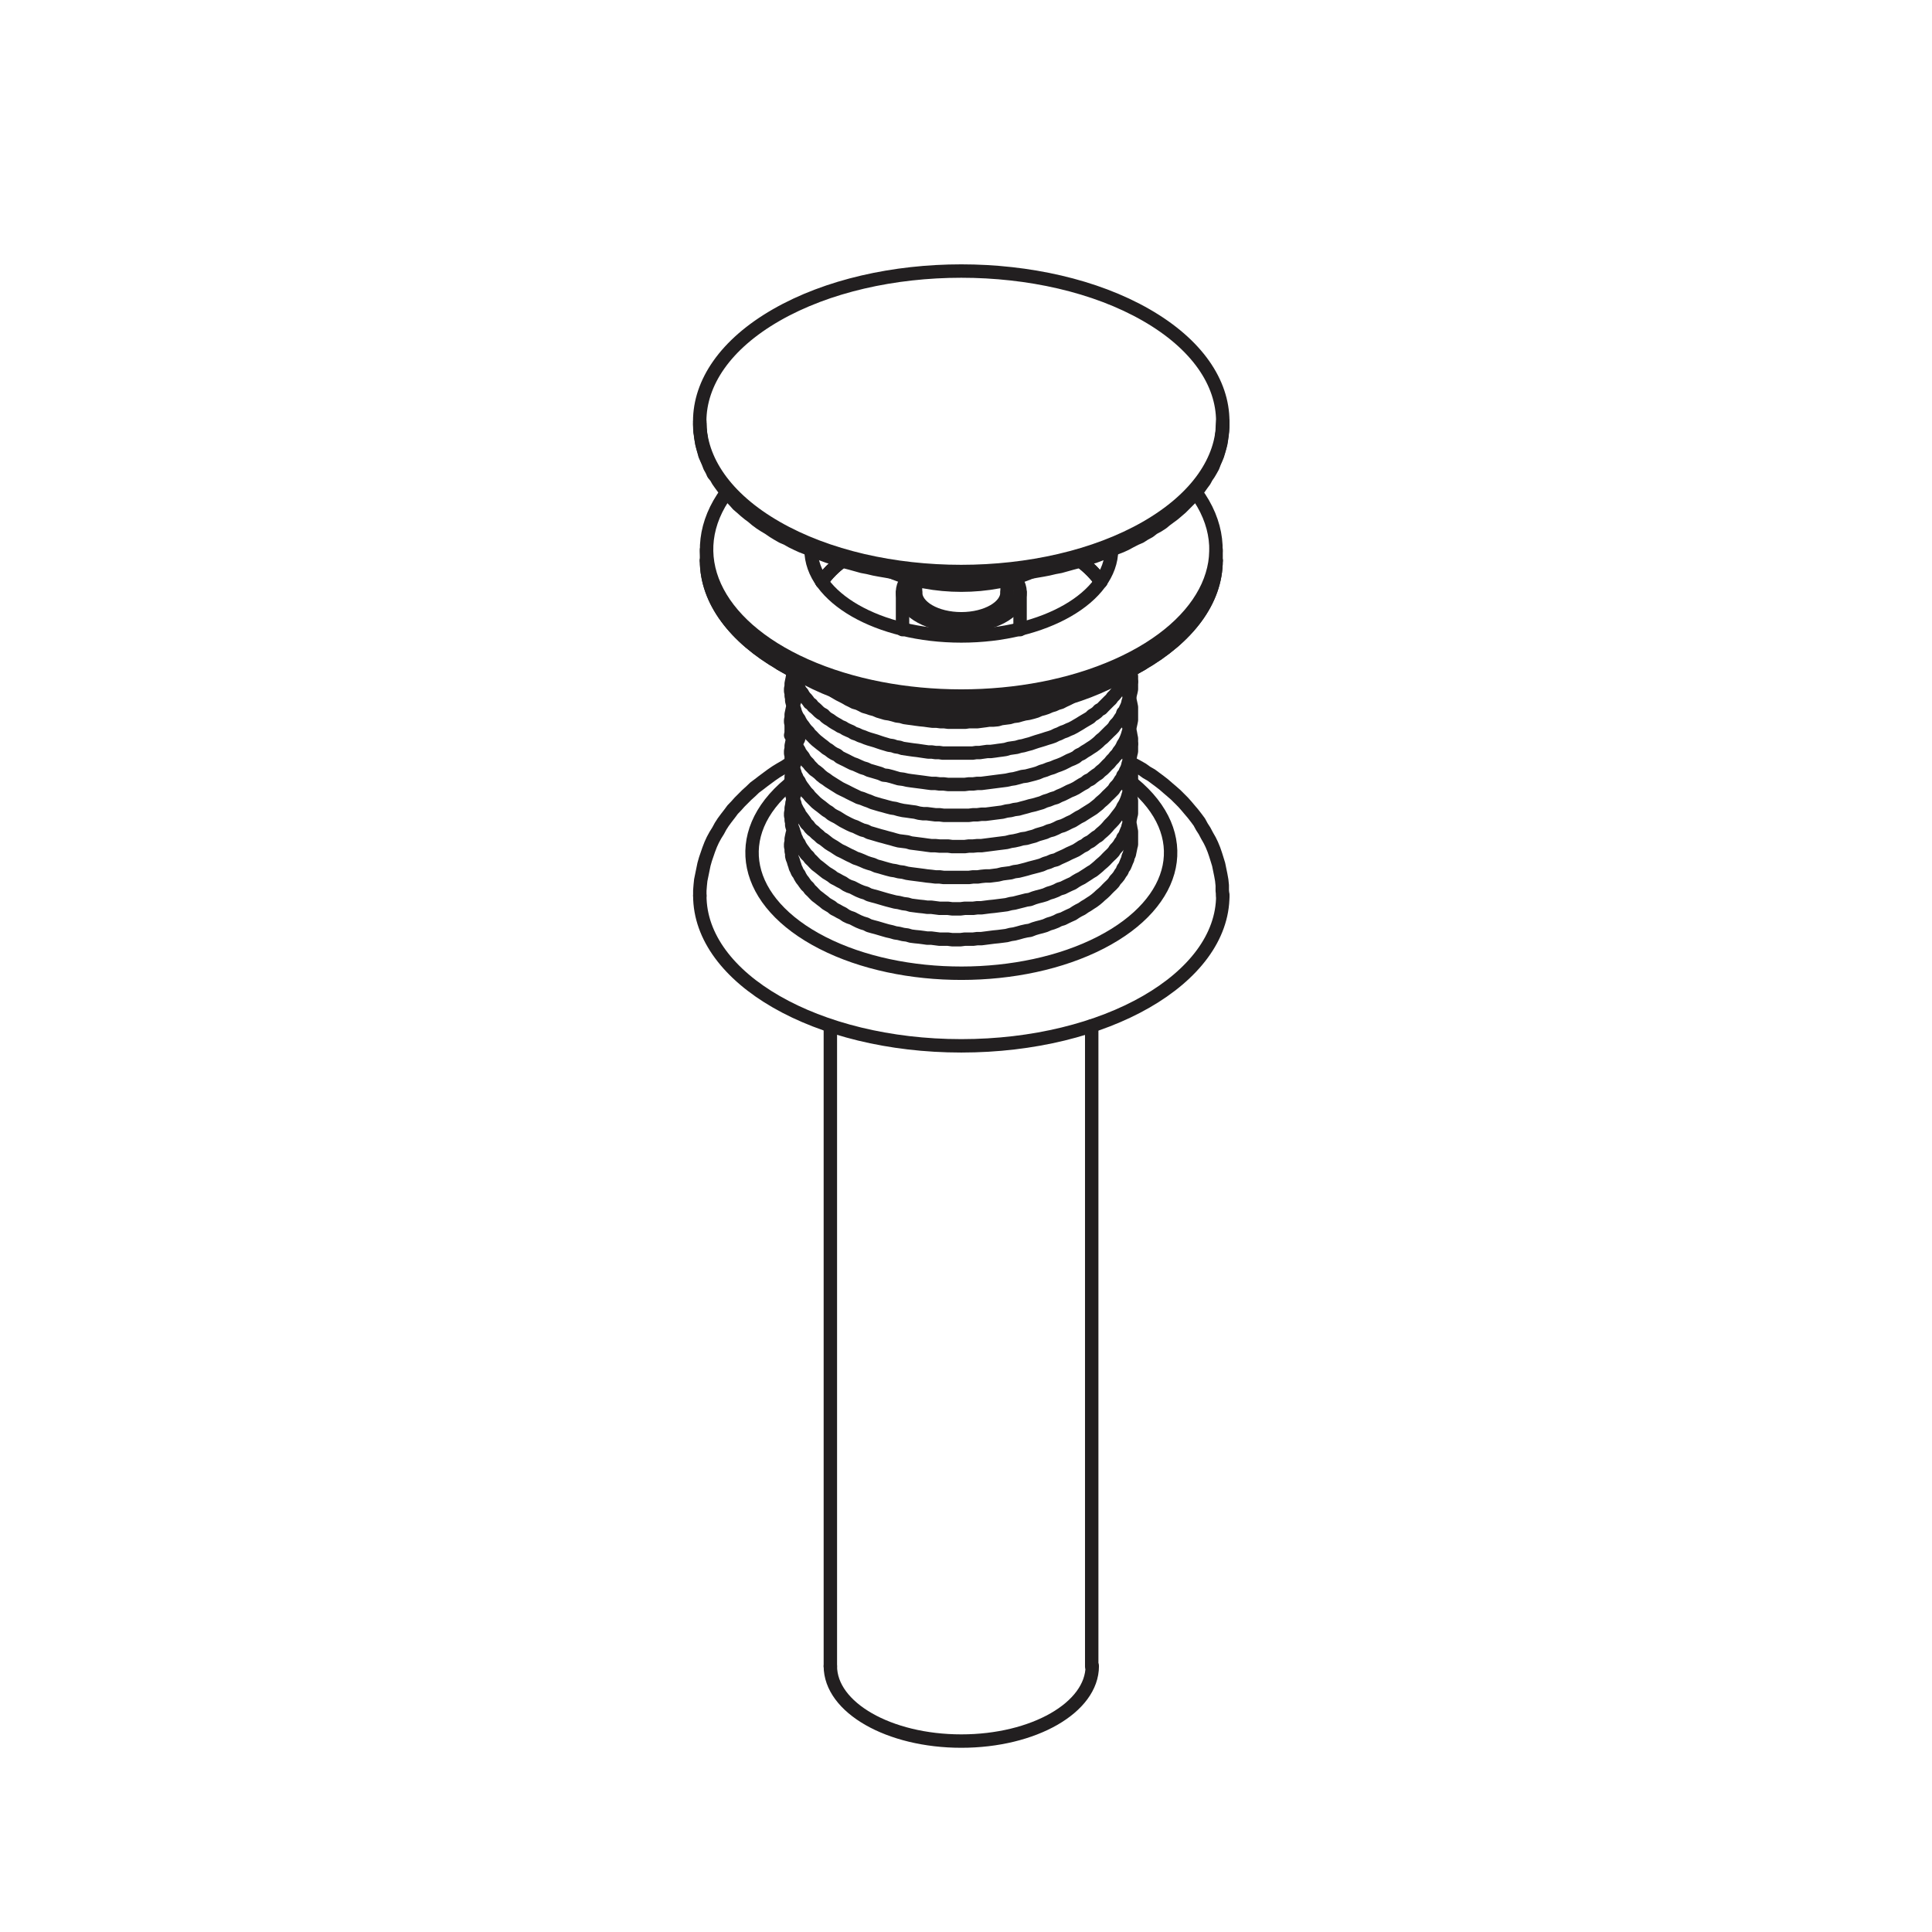 <svg viewBox="0 0 144 144" xmlns="http://www.w3.org/2000/svg" data-name="Layer 1" id="Layer_1">
  <defs>
    <style>
      .cls-1 {
        fill: none;
        stroke: #221f20;
        stroke-linecap: round;
        stroke-linejoin: round;
      }
    </style>
  </defs>
  <path d="M62.79,41.8c-.64.48-1.16,1-1.54,1.56" class="cls-1"></path>
  <path d="M82.05,43.36c-.39-.56-.91-1.08-1.54-1.56" class="cls-1"></path>
  <polyline points="62.16 51.53 62.36 51.65 62.55 51.76 62.79 51.88 63.02 52 63.22 52.12 63.45 52.23 63.68 52.35 63.96 52.43 64.19 52.54 64.42 52.66 64.7 52.74 64.93 52.82 65.2 52.89 65.48 53.01 65.75 53.09 66.02 53.17 66.29 53.21 66.57 53.28 66.84 53.36 67.15 53.4 67.42 53.48 67.7 53.52 68.01 53.56 68.28 53.6 68.59 53.64 68.9 53.67 69.18 53.71 69.49 53.75 69.8 53.75 70.11 53.79 70.38 53.79 70.69 53.83 71.01 53.83 71.32 53.83 71.63 53.83 71.94 53.83 72.21 53.79 72.53 53.79 72.84 53.79 73.15 53.75 73.46 53.71 73.73 53.67 74.04 53.67 74.36 53.64 74.63 53.56 74.94 53.52 75.25 53.48 75.52 53.4 75.84 53.36 76.11 53.28 76.38 53.21 76.65 53.17 76.97 53.09 77.24 53.01 77.51 52.89 77.78 52.82 78.02 52.74 78.29 52.62 78.56 52.54 78.8 52.43 79.07 52.35 79.3 52.23 79.54 52.12 79.77 52" class="cls-1"></polyline>
  <polyline points="59.05 50.01 59.09 50.17 59.13 50.28 59.17 50.44 59.24 50.6 59.28 50.75 59.36 50.91 59.44 51.06 59.52 51.22 59.59 51.38 59.67 51.53 59.79 51.65 59.87 51.8 59.98 51.96 60.1 52.08 60.22 52.23 60.33 52.39 60.49 52.5 60.61 52.66 60.76 52.78 60.88 52.89 61.04 53.05 61.19 53.17 61.39 53.28 61.54 53.44 61.7 53.56 61.89 53.67 62.05 53.79 62.24 53.91 62.44 54.02 62.63 54.14 62.83 54.22 63.02 54.34 63.26 54.45 63.45 54.53 63.64 54.65 63.88 54.73 64.11 54.84 64.35 54.92 64.54 55 64.77 55.08 65.01 55.15 65.28 55.23 65.51 55.31 65.75 55.39 66.02 55.47 66.25 55.54 66.53 55.58 66.76 55.66 67.03 55.7 67.27 55.78 67.54 55.82 67.81 55.86 68.09 55.9 68.36 55.93 68.63 55.97 68.9 56.01 69.18 56.05 69.45 56.05 69.72 56.09 69.99 56.09 70.27 56.13 70.54 56.13 70.81 56.13 71.08 56.13 71.36 56.13 71.67 56.13 71.94 56.13 72.21 56.13 72.49 56.13 72.76 56.09 73.03 56.09 73.3 56.05 73.58 56.01 73.85 56.01 74.16 55.97 74.43 55.93 74.67 55.9 74.94 55.86 75.21 55.78 75.48 55.74 75.76 55.7 76.03 55.62 76.26 55.58 76.54 55.5 76.81 55.43 77.04 55.35 77.28 55.27 77.55 55.19 77.78 55.12 78.02 55.04 78.29 54.96 78.52 54.88 78.76 54.76 78.95 54.69 79.19 54.57 79.42 54.49 79.65 54.38 79.85 54.3 80.08 54.18 80.28 54.06 80.47 53.95 80.66 53.83 80.86 53.71 81.05 53.6 81.25 53.48 81.41 53.32 81.6 53.21 81.76 53.09 81.91 52.93 82.11 52.82 82.26 52.66 82.38 52.54 82.53 52.39 82.69 52.23 82.81 52.12 82.92 51.96 83.08 51.8 83.2 51.65 83.31 51.49 83.39 51.38 83.51 51.22 83.63 51.06 83.7 50.91 83.78 50.75 83.86 50.6 83.94 50.4 84.01 50.24 84.05 50.09" class="cls-1"></polyline>
  <polyline points="84.33 50.79 84.33 50.6 84.33 50.4 84.29 50.21 84.25 49.97" class="cls-1"></polyline>
  <polyline points="59.17 50.09 59.09 50.32 59.05 50.56 59.01 50.75 58.97 50.95 58.97 51.14 58.93 51.34 58.93 51.53 58.97 51.69 58.97 51.88 59.01 52.04 59.01 52.23 59.05 52.39 59.13 52.58 59.17 52.74 59.24 52.93 59.28 53.09 59.36 53.28 59.44 53.44 59.56 53.6 59.63 53.75 59.75 53.95 59.87 54.1 59.98 54.26 60.1 54.41 60.26 54.57 60.37 54.73 60.53 54.88 60.68 55.04 60.84 55.19 61.04 55.35 61.19 55.47 61.39 55.62 61.58 55.78 61.78 55.9 61.97 56.05 62.16 56.17 62.4 56.28 62.59 56.44 62.83 56.56 63.06 56.67 63.29 56.79 63.53 56.91 63.76 56.99 64 57.1 64.27 57.22 64.54 57.3 64.77 57.41 65.05 57.49 65.32 57.57 65.59 57.65 65.86 57.77 66.14 57.8 66.45 57.88 66.72 57.96 66.99 58.04 67.31 58.08 67.62 58.15 67.89 58.19 68.2 58.23 68.51 58.27 68.82 58.31 69.1 58.35 69.41 58.39 69.72 58.39 70.03 58.43 70.34 58.43 70.66 58.47 70.97 58.47 71.28 58.47 71.59 58.47 71.9 58.47 72.21 58.43 72.53 58.43 72.84 58.39 73.15 58.39 73.46 58.35 73.77 58.31 74.08 58.27 74.39 58.23 74.71 58.19 75.02 58.15 75.33 58.08 75.6 58.04 75.91 57.96 76.19 57.88 76.5 57.84 76.77 57.77 77.08 57.69 77.35 57.61 77.63 57.49 77.9 57.41 78.17 57.3 78.44 57.22 78.72 57.1 78.95 57.02 79.22 56.91 79.46 56.79 79.69 56.67 79.96 56.56 80.2 56.44 80.39 56.28 80.63 56.17 80.86 56.01 81.05 55.9 81.29 55.74 81.48 55.62 81.68 55.47 81.87 55.31 82.03 55.15 82.22 55 82.38 54.84 82.53 54.69 82.69 54.53 82.85 54.38 83 54.22 83.12 54.02 83.27 53.87 83.39 53.71 83.51 53.52 83.63 53.36 83.7 53.17 83.82 53.01 83.9 52.82 83.98 52.66 84.05 52.47 84.09 52.27 84.17 52.12 84.21 51.92 84.25 51.73 84.29 51.57 84.33 51.38 84.33 51.18 84.33 50.98 84.33 50.83" class="cls-1"></polyline>
  <polyline points="59.24 52.23 59.17 52.39 59.13 52.54 59.09 52.7 59.05 52.86 59.01 53.05 58.97 53.24 58.97 53.48 58.93 53.67 58.93 53.83 58.97 54.02 58.97 54.18 59.01 54.38 59.01 54.53 59.05 54.73 59.13 54.88 59.17 55.08 59.24 55.23 59.28 55.43 59.36 55.58 59.44 55.74 59.56 55.93 59.63 56.09 59.75 56.25 59.87 56.4 59.98 56.6 60.1 56.75 60.26 56.91 60.37 57.06 60.53 57.22 60.68 57.38 60.84 57.49 61.04 57.65 61.19 57.8 61.39 57.96 61.58 58.08 61.78 58.23 61.97 58.35 62.16 58.47 62.4 58.62 62.59 58.74 62.83 58.86 63.06 58.97 63.29 59.09 63.53 59.21 63.76 59.32 64 59.44 64.27 59.52 64.54 59.63 64.77 59.71 65.05 59.83 65.32 59.91 65.59 59.99 65.86 60.06 66.14 60.14 66.45 60.22 66.72 60.26 66.99 60.34 67.31 60.41 67.62 60.45 67.89 60.49 68.2 60.53 68.51 60.61 68.82 60.65 69.1 60.65 69.41 60.69 69.72 60.73 70.03 60.73 70.34 60.77 70.66 60.77 70.97 60.77 71.28 60.77 71.59 60.77 71.9 60.77 72.21 60.77 72.53 60.73 72.84 60.73 73.15 60.69 73.46 60.69 73.77 60.65 74.08 60.61 74.39 60.57 74.71 60.53 75.02 60.45 75.33 60.41 75.6 60.34 75.91 60.3 76.19 60.22 76.5 60.14 76.77 60.06 77.08 59.99 77.35 59.91 77.63 59.83 77.9 59.71 78.17 59.63 78.44 59.52 78.72 59.44 78.95 59.32 79.22 59.21 79.46 59.09 79.69 58.97 79.96 58.86 80.2 58.74 80.39 58.62 80.63 58.47 80.86 58.35 81.05 58.19 81.29 58.08 81.48 57.92 81.68 57.77 81.87 57.65 82.03 57.49 82.22 57.34 82.38 57.18 82.53 57.02 82.69 56.87 82.85 56.67 83 56.52 83.12 56.36 83.27 56.21 83.39 56.01 83.51 55.86 83.63 55.66 83.7 55.5 83.82 55.31 83.9 55.15 83.98 54.96 84.05 54.76 84.09 54.61 84.17 54.41 84.21 54.22 84.25 54.06 84.29 53.87 84.33 53.67 84.33 53.52 84.33 53.32 84.33 53.13 84.33 52.93 84.33 52.7 84.29 52.5 84.25 52.31 84.21 52.15 84.17 51.96 84.13 51.8 84.09 51.65" class="cls-1"></polyline>
  <polyline points="84.25 53.44 84.21 53.28 84.17 53.13 84.13 52.97 84.09 52.82" class="cls-1"></polyline>
  <polyline points="59.24 53.4 59.17 53.56 59.13 53.71 59.09 53.87 59.05 54.02 59.01 54.22 58.97 54.41 58.97 54.61 58.93 54.8" class="cls-1"></polyline>
  <polyline points="84.05 53.95 83.94 53.67 83.82 53.36 83.7 53.13" class="cls-1"></polyline>
  <polyline points="84.33 55.43 84.33 55.23 84.33 55.04 84.29 54.84 84.25 54.61 84.21 54.45 84.17 54.3 84.13 54.14 84.09 53.99" class="cls-1"></polyline>
  <polyline points="59.52 53.95 59.44 54.06 59.36 54.22 59.32 54.38 59.24 54.53 59.17 54.69 59.13 54.84 59.09 55 59.05 55.19 59.01 55.39 58.97 55.58 58.97 55.78 58.93 55.97 58.93 56.17 58.97 56.32 58.97 56.52 59.01 56.67 59.01 56.87 59.05 57.02 59.13 57.22 59.17 57.38 59.24 57.57 59.28 57.73 59.36 57.88 59.44 58.08 59.56 58.23 59.63 58.39 59.75 58.58 59.87 58.74 59.98 58.89 60.1 59.05 60.26 59.21 60.37 59.36 60.53 59.52 60.68 59.67 60.84 59.83 61.04 59.99 61.19 60.1 61.39 60.26 61.58 60.41 61.78 60.53 61.97 60.69 62.16 60.8 62.4 60.92 62.59 61.04 62.83 61.19 63.06 61.31 63.29 61.43 63.53 61.54 63.76 61.62 64 61.74 64.27 61.86 64.54 61.93 64.77 62.05 65.05 62.13 65.32 62.21 65.59 62.29 65.86 62.36 66.14 62.44 66.45 62.52 66.72 62.6 66.99 62.67 67.31 62.71 67.62 62.75 67.89 62.83 68.2 62.87 68.51 62.91 68.82 62.95 69.1 62.99 69.41 63.03 69.72 63.03 70.03 63.06 70.34 63.06 70.66 63.06 70.97 63.1 71.28 63.1 71.59 63.1 71.9 63.1 72.21 63.06 72.53 63.06 72.84 63.03 73.15 63.03 73.46 62.99 73.77 62.95 74.08 62.91 74.39 62.87 74.71 62.83 75.02 62.79 75.33 62.71 75.6 62.67 75.91 62.6 76.19 62.52 76.5 62.48 76.77 62.4 77.08 62.32 77.35 62.21 77.63 62.13 77.9 62.05 78.17 61.93 78.44 61.86 78.72 61.74 78.95 61.62 79.22 61.54 79.46 61.43 79.69 61.31 79.96 61.19 80.2 61.04 80.39 60.92 80.63 60.8 80.86 60.65 81.05 60.53 81.29 60.38 81.48 60.26 81.68 60.1 81.87 59.95 82.03 59.79 82.22 59.63 82.38 59.48 82.53 59.32 82.69 59.17 82.85 59.01 83 58.86 83.12 58.66 83.27 58.51 83.39 58.35 83.51 58.15 83.63 58 83.7 57.8 83.82 57.65 83.9 57.45 83.98 57.3 84.05 57.1 84.09 56.91 84.17 56.75 84.21 56.56 84.25 56.36 84.29 56.17 84.33 56.01 84.33 55.82 84.33 55.62 84.33 55.47" class="cls-1"></polyline>
  <polyline points="59.52 55.08 59.44 55.23 59.36 55.39 59.32 55.54 59.24 55.7 59.17 55.86 59.13 56.01 59.09 56.17 59.05 56.32" class="cls-1"></polyline>
  <polyline points="58.93 58.31 58.93 58.47 58.97 58.66 58.97 58.82 59.01 59.01 59.01 59.17 59.05 59.36 59.13 59.52 59.17 59.71 59.24 59.87 59.28 60.06 59.36 60.22 59.44 60.38 59.56 60.57 59.63 60.73 59.75 60.88 59.87 61.04 59.98 61.19 60.1 61.39 60.26 61.54 60.37 61.7 60.53 61.86 60.68 61.97 60.84 62.13 61.04 62.29 61.19 62.44 61.39 62.56 61.58 62.71 61.78 62.87 61.97 62.99 62.16 63.1 62.4 63.26 62.59 63.38 62.83 63.49 63.06 63.61 63.29 63.73 63.53 63.84 63.76 63.96 64 64.04 64.27 64.15 64.54 64.27 64.77 64.35 65.05 64.43 65.32 64.55 65.59 64.62 65.86 64.7 66.14 64.78 66.45 64.86 66.72 64.9 66.99 64.97 67.31 65.01 67.62 65.09 67.89 65.13 68.2 65.17 68.51 65.21 68.82 65.25 69.1 65.29 69.41 65.32 69.72 65.36 70.03 65.36 70.34 65.4 70.66 65.4 70.97 65.4 71.28 65.4 71.59 65.4 71.9 65.4 72.21 65.4 72.53 65.36 72.88 65.36 73.15 65.32 73.46 65.29 73.77 65.29 74.08 65.25 74.39 65.21 74.71 65.13 75.02 65.09 75.33 65.05 75.6 64.97 75.91 64.93 76.19 64.86 76.5 64.78 76.77 64.7 77.08 64.62 77.35 64.55 77.63 64.47 77.9 64.35 78.17 64.27 78.44 64.15 78.72 64.08 78.95 63.96 79.22 63.84 79.46 63.73 79.69 63.61 79.96 63.49 80.2 63.38 80.39 63.26 80.63 63.1 80.86 62.99 81.05 62.83 81.29 62.71 81.48 62.56 81.68 62.4 81.87 62.29 82.03 62.13 82.22 61.97 82.38 61.82 82.53 61.66 82.69 61.47 82.85 61.31 83 61.15 83.12 61 83.27 60.8 83.39 60.65 83.51 60.49 83.63 60.3 83.7 60.14 83.82 59.95 83.9 59.79 83.98 59.6 84.05 59.4 84.09 59.25 84.17 59.05 84.21 58.86 84.25 58.7 84.29 58.51 84.33 58.31 84.33 58.12 84.33 57.96 84.33 57.77 84.33 57.57 84.33 57.34 84.29 57.14 84.25 56.95 84.21 56.79 84.17 56.6 84.13 56.44 84.09 56.28" class="cls-1"></polyline>
  <polyline points="59.24 56.87 59.17 57.02 59.13 57.18 59.09 57.34 59.05 57.49 59.01 57.69 58.97 57.88 58.97 58.08 58.93 58.27" class="cls-1"></polyline>
  <polyline points="84.25 58.08 84.21 57.92 84.17 57.77 84.13 57.61 84.09 57.45" class="cls-1"></polyline>
  <polyline points="84.33 58.89 84.33 58.7 84.33 58.51 84.29 58.31 84.25 58.12" class="cls-1"></polyline>
  <polyline points="59.05 59.83 59.01 60.03 58.97 60.22 58.97 60.41 58.93 60.61 58.93 60.8 58.97 60.96 58.97 61.15 59.01 61.31 59.01 61.51 59.05 61.66 59.13 61.86 59.17 62.01 59.24 62.21 59.28 62.36 59.36 62.52 59.44 62.71 59.56 62.87 59.63 63.03 59.75 63.22 59.87 63.38 59.98 63.53 60.1 63.69 60.26 63.84 60.37 64 60.53 64.15 60.68 64.31 60.84 64.47 61.04 64.62 61.19 64.74 61.39 64.9 61.58 65.05 61.78 65.17 61.97 65.29 62.16 65.44 62.4 65.56 62.59 65.67 62.83 65.79 63.06 65.95 63.29 66.06 63.53 66.14 63.76 66.26 64 66.38 64.27 66.49 64.54 66.57 64.77 66.69 65.05 66.77 65.32 66.84 65.59 66.92 65.86 67 66.14 67.08 66.45 67.16 66.72 67.23 66.99 67.27 67.31 67.35 67.62 67.39 67.89 67.47 68.2 67.51 68.51 67.55 68.82 67.58 69.1 67.62 69.41 67.62 69.72 67.66 70.03 67.7 70.34 67.7 70.66 67.7 70.97 67.74 71.28 67.74 71.59 67.74 71.9 67.7 72.21 67.7 72.53 67.7 72.84 67.66 73.15 67.66 73.46 67.62 73.77 67.58 74.08 67.55 74.39 67.51 74.71 67.47 75.02 67.43 75.33 67.35 75.6 67.31 75.91 67.23 76.19 67.16 76.5 67.08 76.77 67.04 77.08 66.92 77.35 66.84 77.63 66.77 77.9 66.69 78.17 66.57 78.44 66.49 78.72 66.38 78.95 66.26 79.22 66.18 79.46 66.06 79.69 65.95 79.96 65.83 80.2 65.67 80.39 65.56 80.63 65.44 80.86 65.29 81.05 65.17 81.29 65.01 81.48 64.9 81.68 64.74 81.87 64.58 82.03 64.43 82.22 64.27 82.38 64.12 82.53 63.96 82.69 63.8 82.85 63.65 83 63.49 83.12 63.3 83.27 63.14 83.39 62.99 83.51 62.79 83.63 62.64 83.7 62.44 83.82 62.29 83.9 62.09 83.98 61.89 84.05 61.74 84.09 61.54 84.17 61.39 84.21 61.19 84.25 61 84.29 60.8 84.33 60.65 84.33 60.45 84.33 60.26 84.33 60.06 84.33 59.87 84.33 59.67 84.29 59.48 84.25 59.25 84.21 59.09 84.17 58.93 84.13 58.78 84.09 58.62" class="cls-1"></polyline>
  <polyline points="59.05 62.13 59.01 62.32 58.97 62.52 58.97 62.71 58.93 62.91 58.93 63.1 58.97 63.26 58.97 63.45 59.01 63.61 59.01 63.8 59.05 63.96 59.13 64.16 59.17 64.31 59.24 64.51 59.28 64.66 59.36 64.82 59.44 65.01 59.56 65.17 59.63 65.32 59.75 65.52 59.87 65.67 59.98 65.83 60.1 65.99 60.26 66.14 60.37 66.3 60.53 66.45 60.68 66.61 60.84 66.77 61.04 66.92 61.19 67.04 61.39 67.19 61.58 67.35 61.78 67.47 61.97 67.58 62.16 67.74 62.4 67.86 62.59 67.97 62.83 68.09 63.06 68.25 63.29 68.36 63.53 68.44 63.76 68.56 64 68.68 64.27 68.79 64.54 68.87 64.77 68.99 65.05 69.07 65.32 69.14 65.59 69.22 65.86 69.3 66.14 69.38 66.45 69.45 66.72 69.53 66.99 69.57 67.31 69.65 67.62 69.69 67.89 69.77 68.2 69.81 68.51 69.84 68.82 69.88 69.1 69.92 69.41 69.92 69.72 69.96 70.03 70 70.34 70 70.66 70 70.97 70.04 71.28 70.04 71.59 70.04 71.9 70 72.21 70 72.53 70 72.84 69.96 73.15 69.96 73.46 69.92 73.77 69.88 74.08 69.84 74.39 69.81 74.71 69.77 75.02 69.73 75.33 69.65 75.6 69.61 75.91 69.53 76.19 69.45 76.5 69.38 76.77 69.34 77.08 69.22 77.35 69.14 77.63 69.07 77.9 68.99 78.17 68.87 78.44 68.79 78.72 68.68 78.95 68.56 79.22 68.48 79.46 68.36 79.69 68.25 79.96 68.13 80.2 67.97 80.39 67.86 80.63 67.74 80.86 67.58 81.05 67.47 81.29 67.31 81.48 67.19 81.68 67.04 81.87 66.88 82.03 66.73 82.22 66.57 82.38 66.42 82.53 66.26 82.69 66.1 82.85 65.95 83 65.79 83.12 65.6 83.27 65.44 83.39 65.29 83.51 65.09 83.63 64.93 83.7 64.74 83.82 64.58 83.9 64.39 83.98 64.19 84.05 64.04 84.09 63.84 84.17 63.69 84.21 63.49 84.25 63.3 84.29 63.1 84.33 62.95 84.33 62.75 84.33 62.56 84.33 62.36 84.33 62.17 84.33 61.97 84.29 61.78 84.25 61.54 84.21 61.39 84.17 61.23 84.13 61.08 84.09 60.92" class="cls-1"></polyline>
  <polyline points="59.52 58.58 59.44 58.7 59.36 58.86 59.32 59.01 59.24 59.17 59.17 59.32 59.13 59.48 59.09 59.63 59.05 59.79" class="cls-1"></polyline>
  <line y2="49.47" x2="85.14" y1="50.28" x1="83.74" class="cls-1"></line>
  <line y2="49.47" x2="58.15" y1="50.28" x1="59.56" class="cls-1"></line>
  <path d="M52.66,41.77c0,6.04,8.5,10.93,18.99,10.93s18.99-4.89,18.99-10.93" class="cls-1"></path>
  <path d="M59.55,50.27c3.2,1.85,7.55,2.9,12.09,2.9s8.9-1.04,12.1-2.9" class="cls-1"></path>
  <polyline points="84.44 56.95 84.79 57.14 85.14 57.34 85.46 57.57 85.81 57.77 86.12 58 86.43 58.23 86.74 58.47 87.05 58.74 87.32 58.97 87.64 59.25 87.91 59.52 88.18 59.79 88.42 60.06 88.69 60.38 88.92 60.65 89.16 60.96 89.39 61.27 89.58 61.62 89.78 61.93 89.97 62.29 90.17 62.64 90.32 62.95 90.48 63.34 90.6 63.69 90.71 64.04 90.83 64.43 90.91 64.82 90.99 65.21 91.06 65.6 91.1 65.99 91.1 66.38 91.14 66.77" class="cls-1"></polyline>
  <polyline points="52.16 66.77 52.16 66.38 52.19 65.99 52.23 65.6 52.31 65.21 52.39 64.82 52.47 64.43 52.58 64.04 52.7 63.69 52.82 63.34 52.97 62.95 53.13 62.6 53.32 62.25 53.52 61.93 53.71 61.58 53.91 61.27 54.14 60.96 54.38 60.65 54.61 60.34 54.88 60.06 55.12 59.79 55.39 59.52 55.66 59.25 55.97 58.97 56.25 58.7 56.56 58.47 56.87 58.23 57.18 58 57.49 57.77 57.84 57.53 58.15 57.34 58.5 57.14 58.85 56.91" class="cls-1"></polyline>
  <path d="M52.16,66.75c0,6.19,8.73,11.2,19.49,11.2s19.49-5.02,19.49-11.2" class="cls-1"></path>
  <path d="M58.84,58.43c-4.51,3.74-3.45,8.83,2.47,11.85,5.92,3.02,14.82,3.01,20.72-.02,5.9-3.03,6.94-8.12,2.41-11.85" class="cls-1"></path>
  <polyline points="52.16 31.42 52.16 31.62 52.16 31.93 52.19 32.2 52.23 32.48 52.27 32.79 52.31 33.06 52.39 33.37 52.47 33.65 52.54 33.92 52.66 34.19 52.78 34.46 52.9 34.78 53.05 35.05 53.17 35.32 53.36 35.55 53.52 35.83 53.71 36.1 53.91 36.37 54.1 36.61 54.3 36.88 54.53 37.11 54.76 37.35 55 37.62 55.27 37.85 55.54 38.09 55.82 38.32 56.09 38.52 56.36 38.75 56.67 38.98 56.98 39.18 57.3 39.37 57.65 39.61 57.96 39.8 58.31 40 58.66 40.15 59.01 40.35 59.4 40.54 59.75 40.7 60.14 40.85 60.53 41.01 60.92 41.17 61.31 41.32 61.74 41.48 62.13 41.59 62.55 41.75 62.98 41.87 63.41 41.98 63.84 42.1 64.27 42.22 64.7 42.3 65.16 42.41 65.59 42.49 66.06 42.57 66.49 42.65 66.96 42.72 67.42 42.8 67.89 42.84 68.36 42.88 68.82 42.92 69.29 42.96 69.76 43 70.23 43.04 70.69 43.04 71.16 43.04 71.63 43.04 72.1 43.04 72.6 43.04 73.07 43.04 73.54 43 74 42.96 74.47 42.92 74.94 42.88 75.41 42.84 75.87 42.8 76.34 42.72 76.77 42.65 77.24 42.57 77.71 42.49 78.13 42.41 78.6 42.3 79.03 42.22 79.46 42.1 79.89 41.98 80.31 41.87 80.74 41.75 81.17 41.59 81.56 41.48 81.99 41.32 82.38 41.17 82.77 41.01 83.16 40.85 83.55 40.7 83.9 40.54 84.25 40.35 84.64 40.15 84.99 40 85.3 39.8 85.65 39.61 85.96 39.37 86.31 39.18 86.62 38.98 86.9 38.75 87.21 38.52 87.48 38.32 87.75 38.09 88.03 37.85 88.26 37.62 88.53 37.35 88.77 37.11 88.96 36.88 89.19 36.61 89.39 36.37 89.58 36.1 89.78 35.83 89.93 35.55 90.09 35.32 90.25 35.05 90.4 34.78 90.52 34.46 90.64 34.19 90.75 33.92 90.83 33.65 90.91 33.37 90.99 33.06 91.03 32.79 91.06 32.48 91.1 32.2 91.1 31.93 91.14 31.62 91.14 31.42" class="cls-1"></polyline>
  <path d="M66.39,42.61c3.12,1.34,7.41,1.34,10.53,0" class="cls-1"></path>
  <path d="M68.82,42.92c1.86.26,3.8.26,5.65,0" class="cls-1"></path>
  <path d="M85.43,23.48c-7.61-4.37-19.95-4.37-27.57,0-7.61,4.37-7.61,11.47,0,15.84,7.61,4.37,19.95,4.37,27.57,0,7.61-4.37,7.61-11.47,0-15.84" class="cls-1"></path>
  <path d="M52.16,31.6c0,6.19,8.73,11.2,19.49,11.2s19.49-5.02,19.49-11.2" class="cls-1"></path>
  <line y2="43.23" x2="75.06" y1="44.17" x1="75.06" class="cls-1"></line>
  <line y2="43.23" x2="68.24" y1="44.17" x1="68.24" class="cls-1"></line>
  <line y2="44.17" x2="76.03" y1="46.93" x1="76.03" class="cls-1"></line>
  <line y2="44.17" x2="67.27" y1="46.93" x1="67.27" class="cls-1"></line>
  <path d="M68.24,44.15c0,1.09,1.53,1.97,3.41,1.97s3.41-.88,3.41-1.97" class="cls-1"></path>
  <path d="M67.68,43.08c-.86,1.06-.35,2.31,1.25,3.04,1.59.72,3.85.72,5.44,0,1.59-.72,2.11-1.98,1.25-3.04" class="cls-1"></path>
  <line y2="41.79" x2="52.66" y1="40.97" x1="52.66" class="cls-1"></line>
  <line y2="41.79" x2="90.64" y1="40.97" x1="90.64" class="cls-1"></line>
  <path d="M62.79,41.8c-.64.48-1.16,1-1.54,1.56" class="cls-1"></path>
  <path d="M82.05,43.36c-.39-.56-.91-1.08-1.54-1.56" class="cls-1"></path>
  <path d="M52.66,41.77c0,6.04,8.5,10.93,18.99,10.93s18.99-4.89,18.99-10.93" class="cls-1"></path>
  <path d="M54.18,36.67c-3.38,4.58-.97,9.89,5.86,12.93,6.84,3.04,16.38,3.04,23.21,0,6.84-3.04,9.25-8.35,5.86-12.93" class="cls-1"></path>
  <path d="M60.45,40.96c0,3.56,5.02,6.44,11.2,6.44s11.19-2.88,11.2-6.44" class="cls-1"></path>
  <line y2="76.47" x2="81.37" y1="124.2" x1="81.37" class="cls-1"></line>
  <line y2="76.47" x2="61.89" y1="124.2" x1="61.89" class="cls-1"></line>
  <path d="M61.89,124.18c0,3.09,4.37,5.59,9.76,5.59s9.76-2.5,9.76-5.59" class="cls-1"></path>
</svg>